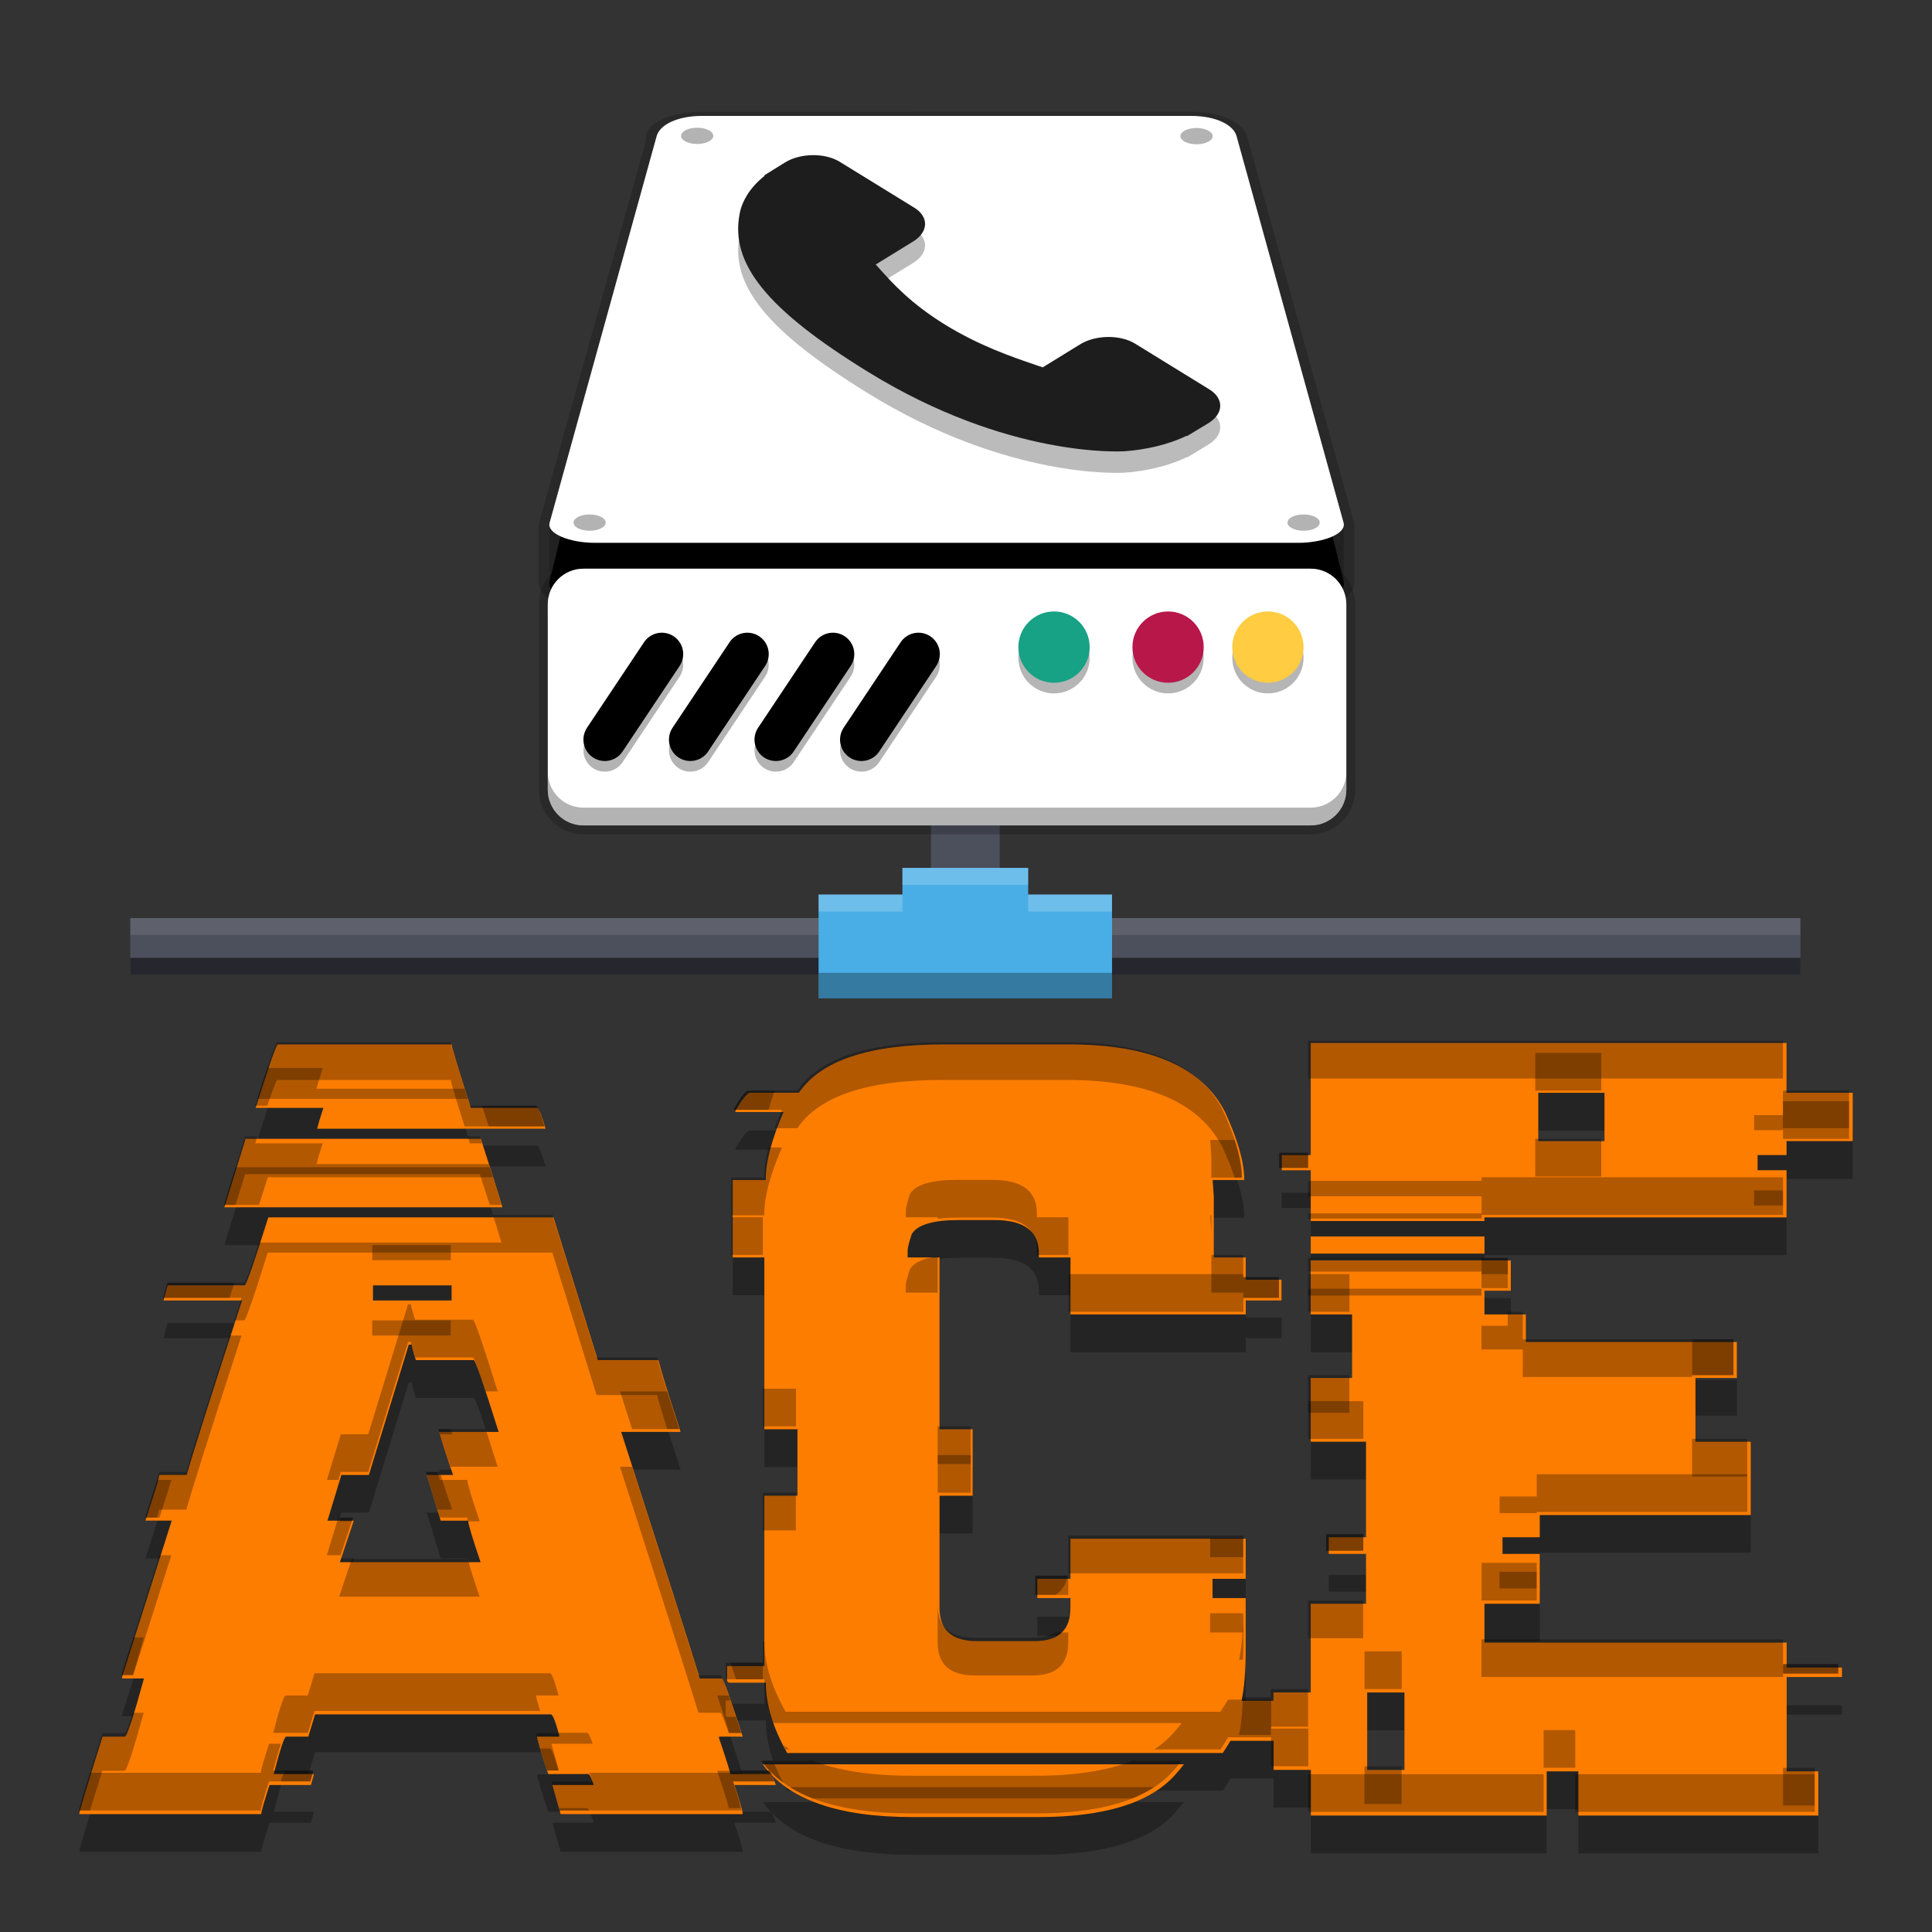 <svg enable-background="new 0 0 61.439 61.439" version="1.1" viewBox="0 0 512 512" xmlns="http://www.w3.org/2000/svg" xmlns:xlink="http://www.w3.org/1999/xlink"><rect x="0" y="0" width="512" height="512" fill="#333333" stroke="none"/><defs><clipPath id="a"><rect width="384" height="384"/></clipPath><clipPath id="e"><rect width="384" height="384"/></clipPath><filter id="g" x="0%" y="0%" width="100%" height="100%"><feColorMatrix in="SourceGraphic" values="0 0 0 0 1 0 0 0 0 1 0 0 0 0 1 0 0 0 1 0"/></filter><mask id="c"><g filter="url(#g)"><rect width="384" height="384" fill-opacity=".2"/></g></mask><clipPath id="f"><rect width="384" height="384"/></clipPath><g id="b" clip-path="url(#f)"><path d="m38.316 26.262c-8.348 0-15.066 6.723-15.066 15.07v6.023c0-8.344 6.719-15.066 15.066-15.066h307.37c8.348 0 15.066 6.723 15.066 15.066v-6.023c0-8.348-6.719-15.07-15.066-15.07z" fill="#fff"/></g></defs><path d="m84.043 309.11h60.548c-1.102-3.672-1.855-5.508-2.269-5.508h-17.54c-3.399-10.583-5.094-16.203-5.094-16.825h-46.058c-0.414 0.057-2.373 5.668-5.875 16.825h17.936c-0.838 2.58-1.384 4.406-1.648 5.508zm120.06 171.03h-10.573c0-0.471-0.989-3.644-2.975-9.519v-0.395h6.27c-3.286-10.225-5.112-15.356-5.489-15.412h-5.875c-2.664-8.7-9.613-30.477-20.836-65.341h15.742c-3.239-9.961-5.197-16.297-5.875-19.028h-16.062l-11.75-37.83h-75.575c-3.757 12.004-5.856 18.011-6.27 18.011h-20.421l-1.092 4.011h20.826c-8.775 26.993-13.652 42.415-14.65 46.237h-7.278c0 0.584-1.224 4.613-3.681 12.108h6.967l-13.153 41.436v0.395h5.8c-2.815 10.281-4.519 15.412-5.094 15.412h-5.875c-4.124 13.059-6.186 19.903-6.186 20.534h48.243c0-0.687 0.734-3.258 2.194-7.711h10.969l0.706-2.514v-0.395h-10.573c1.723-6.6 2.815-9.914 3.295-9.914h5.875l1.798-5.894h62.497c0.471 0 1.205 1.827 2.194 5.508v0.386h-5.875c0 0.678 0.989 3.992 2.975 9.914h10.573c0.367 0 0.857 0.97 1.488 2.909h-10.959l2.184 7.711h48.252c0-0.734-0.734-3.314-2.194-7.711h10.969c-0.64-1.94-1.13-2.909-1.506-2.909zm-105.26-129.51h20.836v4.011h-20.836zm21.231 50.248h-6.967l3.681 12.108h7.278c0 0.838 1.092 4.51 3.295 11.006h-37.284l3.681-11.006h-6.967l3.681-12.108h7.287l10.573-34.525h0.781c0 0.48 0.367 1.836 1.092 4.096h15.356c0.414 0 2.608 6.346 6.581 19.028h-15.742c0.979 3.465 2.203 7.259 3.672 11.402zm7.353-89.085h-62.337l-5.64 18.162h73.701c-1.092-3.719-3.003-9.782-5.724-18.162zm114.43 179.75h33.207c17.446 0 29.507-3.672 36.192-11.006 0.829-0.894 1.667-1.883 2.504-2.985h-111.62c6.638 9.321 19.875 13.991 39.713 13.991zm231.59-191.94v-13.209h-126.09v29.723h-7.673v4.011h7.673v13.454h46.049v-0.96h80.047v-12.503h-7.673v-4.011h7.673v-3.7h17.54v-12.814h-17.55zm-48.243 12.814h-17.54v-12.814h17.54zm-77.844 25.251v4.548h46.049v-4.548zm126.09 107.64h-80.047v-10.3h14.65v-13.209h-9.867v-4.406h9.867v-5.894h55.916v-19.423h-14.65v-16.909h10.969v-9.519h-55.916v-7.306h-10.969v-6.289h6.977v-8.031h-53.026v14.32h10.959v16.825h-10.959v16.909h14.65v25.317h-9.876v4.406h9.876v13.209h-14.65v23.509h-9.876v2.203h-8.455c0.734-3.512 1.102-7.918 1.102-13.209v-14h-8.784v-5.112h8.784v-10.611h-46.445v10.611h-8.775v5.112h8.775v2.589c0 5.875-3.154 8.812-9.481 8.812h-15.347c-6.581 0-9.867-2.938-9.867-8.812v-29.714h8.775v-17.616h-8.775v-45.531h-8.455v-1.808c0-0.734 0.367-2.194 1.102-4.406 1.516-2.467 5.668-3.7 12.456-3.7h9.472c7.833 0 11.75 2.947 11.75 8.812v1.102h8.379v15.102h46.454v-3.7h9.462v-5.508h-9.472v-5.894h-8.464v-16.128l-0.311-4.397h8.389c0-4.67-1.704-10.677-5.094-18.011-6.101-11.957-19.885-17.926-41.351-17.926h-33.207c-19.79 0-32.576 4.274-38.376 12.814h-13.153c-0.894 0.471-2.118 2.071-3.681 4.802v0.311h12.767c-3.135 7.184-4.698 13.059-4.698 17.616v0.395h-8.775v20.525h8.379v45.531h8.775v17.616h-8.775v45.136h-9.867v3.7c0 0.471 0.235 0.706 0.706 0.706h9.556c0 5.668 1.827 11.769 5.48 18.312 0.057 0.113 0.104 0.207 0.16 0.32h115.45c0.678-0.998 1.365-2.081 2.043-3.229h11.43v7.702h9.876v12.108h62.497v-11.712h8.389v11.712h63.589v-11.712h-8.379v-25.006h14.65v-2.514h-14.65v-6.6zm-101.26 33.734h-9.867v-20.525h9.867z" clip-rule="evenodd" fill-rule="evenodd" opacity=".3" stroke-width="9.415"/><path d="m84.043 299.11h60.548c-1.102-3.672-1.855-5.508-2.269-5.508h-17.54c-3.399-10.583-5.094-16.203-5.094-16.825h-46.058c-0.414 0.057-2.373 5.668-5.875 16.825h17.936c-0.838 2.58-1.384 4.406-1.648 5.508zm120.06 171.03h-10.573c0-0.471-0.989-3.644-2.975-9.519v-0.395h6.27c-3.286-10.225-5.112-15.356-5.489-15.412h-5.875c-2.664-8.7-9.613-30.477-20.836-65.341h15.742c-3.239-9.961-5.197-16.297-5.875-19.028h-16.062l-11.75-37.83h-75.575c-3.757 12.004-5.856 18.011-6.27 18.011h-20.421l-1.092 4.011h20.826c-8.775 26.993-13.652 42.415-14.65 46.237h-7.278c0 0.584-1.224 4.613-3.681 12.108h6.967l-13.153 41.436v0.395h5.8c-2.815 10.281-4.519 15.412-5.094 15.412h-5.875c-4.124 13.059-6.186 19.903-6.186 20.534h48.243c0-0.687 0.734-3.258 2.194-7.711h10.969l0.706-2.514v-0.395h-10.573c1.723-6.6 2.815-9.914 3.295-9.914h5.875l1.798-5.894h62.497c0.471 0 1.205 1.827 2.194 5.508v0.386h-5.875c0 0.678 0.989 3.992 2.975 9.914h10.573c0.367 0 0.857 0.97 1.488 2.909h-10.959l2.184 7.711h48.252c0-0.734-0.734-3.314-2.194-7.711h10.969c-0.64-1.94-1.13-2.909-1.506-2.909zm-105.26-129.51h20.836v4.011h-20.836zm21.231 50.248h-6.967l3.681 12.108h7.278c0 0.838 1.092 4.51 3.295 11.006h-37.284l3.681-11.006h-6.967l3.681-12.108h7.287l10.573-34.525h0.781c0 0.48 0.367 1.836 1.092 4.096h15.356c0.414 0 2.608 6.346 6.581 19.028h-15.742c0.979 3.465 2.203 7.259 3.672 11.402zm7.353-89.085h-62.337l-5.64 18.162h73.701c-1.092-3.719-3.003-9.782-5.724-18.162zm114.43 179.75h33.207c17.446 0 29.507-3.672 36.192-11.006 0.829-0.894 1.667-1.883 2.504-2.985h-111.62c6.638 9.321 19.875 13.991 39.713 13.991zm231.59-191.94v-13.209h-126.09v29.723h-7.673v4.011h7.673v13.454h46.049v-0.96h80.047v-12.503h-7.673v-4.011h7.673v-3.7h17.54v-12.814h-17.55zm-48.243 12.814h-17.54v-12.814h17.54zm-77.844 25.251v4.548h46.049v-4.548zm126.09 107.64h-80.047v-10.3h14.65v-13.209h-9.867v-4.406h9.867v-5.894h55.916v-19.423h-14.65v-16.909h10.969v-9.519h-55.916v-7.306h-10.969v-6.289h6.977v-8.031h-53.026v14.32h10.959v16.825h-10.959v16.909h14.65v25.317h-9.876v4.406h9.876v13.209h-14.65v23.509h-9.876v2.203h-8.455c0.734-3.512 1.102-7.918 1.102-13.209v-14h-8.784v-5.112h8.784v-10.611h-46.445v10.611h-8.775v5.112h8.775v2.589c0 5.875-3.154 8.812-9.481 8.812h-15.347c-6.581 0-9.867-2.938-9.867-8.812v-29.714h8.775v-17.616h-8.775v-45.531h-8.455v-1.808c0-0.734 0.367-2.194 1.102-4.406 1.516-2.467 5.668-3.7 12.456-3.7h9.472c7.833 0 11.75 2.947 11.75 8.812v1.102h8.379v15.102h46.454v-3.7h9.462v-5.508h-9.472v-5.894h-8.464v-16.128l-0.311-4.397h8.389c0-4.67-1.704-10.677-5.094-18.011-6.101-11.957-19.885-17.926-41.351-17.926h-33.207c-19.79 0-32.576 4.274-38.376 12.814h-13.153c-0.894 0.471-2.118 2.071-3.681 4.802v0.311h12.767c-3.135 7.184-4.698 13.059-4.698 17.616v0.395h-8.775v20.525h8.379v45.531h8.775v17.616h-8.775v45.136h-9.867v3.7c0 0.471 0.235 0.706 0.706 0.706h9.556c0 5.668 1.827 11.769 5.48 18.312 0.057 0.113 0.104 0.207 0.16 0.32h115.45c0.678-0.998 1.365-2.081 2.043-3.229h11.43v7.702h9.876v12.108h62.497v-11.712h8.389v11.712h63.589v-11.712h-8.379v-25.006h14.65v-2.514h-14.65v-6.6zm-101.26 33.734h-9.867v-20.525h9.867z" clip-rule="evenodd" fill="#fd7d00" fill-rule="evenodd" stroke-width="9.415"/><g transform="matrix(1.238 0 0 1.022 -195.2 -156.99)"><path d="m356.96 352.07v39.601h-171.4v14.714h357.52v-14.714h-171.4v-39.601z" fill="#4c4f5c" style="paint-order:stroke fill markers"/><path d="m356.96 352.07v4.409h14.715v-4.409zm-171.4 39.601v4.409h171.4v-4.409zm186.11 0v4.409h171.4v-4.409z" fill="#fff" opacity=".1" style="paint-order:stroke fill markers"/><path d="m185.56 401.98v4.409h357.52v-4.409z" opacity=".5" style="paint-order:stroke fill markers"/><path d="m350.85 378.66v6.909h-17.946v26.919h62.812v-26.919h-17.946v-6.909z" fill="#4aaee6" style="paint-order:stroke fill markers"/><path d="m332.91 405.87v6.614h62.811v-6.614z" opacity=".3" style="paint-order:stroke fill markers"/><path d="m350.85 378.66v4.409h26.919v-4.409zm-17.946 6.908v4.409h17.946v-4.409zm44.865 0v4.409h17.946v-4.409z" fill="#fff" opacity=".2" style="paint-order:stroke fill markers"/></g><g transform="matrix(1.42 0 0 1.42 -99.038 84.318)"><g transform="matrix(.536 0 0 .271 143.49 -23.472)"><g transform="translate(.002 -76.057)"><path d="m106.84 24.285c-8.715 0-15.781 6.191-15.781 13.828v2.558c-0.002 0.097 0.004 0.193-0.007 0.29l-37.281 263.49v40.387c0 8.715 7.066 15.781 15.781 15.781h244.89c8.715 0 15.781-7.066 15.781-15.781v-40.387c2e-3 -0.085 0.019 0.085 7e-3 0l-37.281-266.34c-1.059-7.563-7.067-13.828-15.782-13.828z" opacity=".2" stroke="#000" stroke-width="7.5"/><path d="m106.84 24.285h170.33c8.715 0 14.72 7.131 15.781 15.777l37.281 303.88c1.061 8.65-7.066 15.781-15.781 15.781h-244.89c-8.715 0-16.842-7.131-15.781-15.781l37.281-303.88c1.061-8.646 7.066-15.777 15.781-15.777z"/><g fill="#fff"><path d="m106.84 23.387h170.33c8.715 0 14.722 6.265 15.781 13.828l37.281 266.34c1.059 7.567-7.066 13.832-15.781 13.832h-244.89c-8.715 0-16.84-6.265-15.781-13.832l37.281-266.34c1.059-7.563 7.066-13.828 15.781-13.828z"/></g><circle cx="316.31" cy="303.46" r="5.609" opacity=".3"/><circle cx="105.16" cy="37.11" r="5.609" opacity=".3"/><circle cx="279.03" cy="37.312" r="5.609" opacity=".3"/><circle cx="67.711" cy="303.46" r="5.609" opacity=".3"/></g><path d="m84.85 326.03h214.31c4.418 0 8 1.883 8 4.203v8.301c0 2.32-3.582 4.203-8 4.203h-214.31c-4.418 0-8-1.883-8-4.203v-8.301c0-2.32 3.582-4.203 8-4.203z" fill="#fff"/></g><g transform="matrix(.543 0 0 .543 108.15 1.105)"><path d="m392 160.04v-63.713c0-6.769-5.486-12.255-12.252-12.255h-249.95c-6.766 0-12.252 5.486-12.252 12.255v63.713c0 6.766 5.486 12.252 12.252 12.252h249.95c6.766 0 12.252-5.486 12.252-12.252z" fill="#fff" opacity=".2" stroke="#000" stroke-width="6.099"/><path d="m392 160.04v-63.713c0-6.769-5.486-12.255-12.252-12.255h-249.95c-6.766 0-12.252 5.486-12.252 12.255v63.713c0 6.766 5.486 12.252 12.252 12.252h249.95c6.766 0 12.252-5.486 12.252-12.252z" fill="#fff" stroke-width=".813"/><g transform="matrix(.813 0 0 .813 98.639 -96.952)" stroke="#000" stroke-linecap="round" stroke-width="18.08"><path d="m143.79 263.26-24.105 36.16" fill="#070707" opacity=".3"/><path d="m143.79 258.76-24.105 36.16" fill="none"/><path d="m107.62 263.26-24.105 36.16" fill="#070707" opacity=".3"/><path d="m107.62 258.76-24.105 36.16" fill="none"/><path d="m71.465 263.26-24.109 36.16" fill="#070707" opacity=".3"/><path d="m71.465 258.76-24.109 36.16" fill="none"/><path d="m179.95 263.26-24.105 36.16" fill="#070707" opacity=".3"/><path d="m179.95 258.76-24.105 36.16" fill="none"/></g><g stroke-width=".813"><path d="m303.79 114.68c0 6.766-5.486 12.252-12.255 12.252-6.766 0-12.252-5.486-12.252-12.252 0-6.766 5.486-12.252 12.252-12.252 6.769 0 12.255 5.486 12.255 12.252z" fill="#070707" opacity=".3"/><path d="m303.79 111.02c0 6.766-5.486 12.252-12.255 12.252-6.766 0-12.252-5.486-12.252-12.252 0-6.766 5.486-12.252 12.252-12.252 6.769 0 12.255 5.486 12.255 12.252z" fill="#17a185"/><path d="m342.99 114.68c0 6.766-5.483 12.252-12.252 12.252-6.766 0-12.252-5.486-12.252-12.252 0-6.766 5.486-12.252 12.252-12.252 6.769 0 12.252 5.486 12.252 12.252z" fill="#070707" opacity=".3"/><path d="m342.99 111.02c0 6.766-5.483 12.252-12.252 12.252-6.766 0-12.252-5.486-12.252-12.252 0-6.766 5.486-12.252 12.252-12.252 6.769 0 12.252 5.486 12.252 12.252z" fill="#b8174a" fill-opacity=".996"/><path d="m377.3 114.68c0 6.766-5.483 12.252-12.252 12.252-6.766 0-12.252-5.486-12.252-12.252 0-6.766 5.486-12.252 12.252-12.252 6.769 0 12.252 5.486 12.252 12.252z" fill="#070707" opacity=".3"/><path d="m377.3 111.02c0 6.766-5.483 12.252-12.252 12.252-6.766 0-12.252-5.486-12.252-12.252 0-6.766 5.486-12.252 12.252-12.252 6.769 0 12.252 5.486 12.252 12.252z" fill="#ffcc42"/></g><use transform="matrix(.813 0 0 .813 98.639 62.712)" width="100%" height="100%" mask="url(#c)" xlink:href="#b"/><path d="m117.55 153.94v6.099c0 6.766 5.486 12.252 12.252 12.252h249.95c6.766 0 12.252-5.486 12.252-12.252v-6.099c0 6.766-5.486 12.252-12.252 12.252h-249.95c-6.766 0-12.252-5.486-12.252-12.252z" opacity=".3" stroke-width=".813"/></g><path d="m207.79-15.513c0.212-1.172 0.686-2.339 1.438-3.552 0.823-1.28 1.915-2.48 3.224-3.511l-0.104-0.062 3.91-2.426c2.871-1.77 7.454-1.82 10.212-0.116l13.902 8.559c2.763 1.699 2.676 4.525-0.183 6.295l-2.314 1.425-4.695 2.888c0.241 0.266 0.486 0.544 0.748 0.831 2.447 2.725 5.812 6.457 12.198 10.395 6.365 3.918 12.414 5.987 16.839 7.499 0.478 0.166 0.943 0.328 1.379 0.469l7.009-4.313c2.863-1.762 7.454-1.816 10.212-0.125l13.894 8.559c2.763 1.712 2.676 4.529-0.191 6.295l-3.959 2.393-0.087-0.042c-1.674 0.806-3.602 1.479-5.667 1.978-1.924 0.457-3.814 0.752-5.792 0.902-0.91 0.062-21.921 1.276-47.996-14.791-18.859-11.617-25.81-20.18-23.977-29.549z" clip-rule="evenodd" fill="#1d1d1d" fill-rule="evenodd" opacity=".3" stroke-width="4.155"/><path d="m207.79-19.513c0.212-1.172 0.686-2.339 1.438-3.552 0.823-1.28 1.915-2.48 3.224-3.511l-0.104-0.062 3.91-2.426c2.871-1.77 7.454-1.82 10.212-0.116l13.902 8.559c2.763 1.699 2.676 4.525-0.183 6.295l-2.314 1.425-4.695 2.888c0.241 0.266 0.486 0.544 0.748 0.831 2.447 2.725 5.812 6.457 12.198 10.395 6.365 3.918 12.414 5.987 16.839 7.499 0.478 0.166 0.943 0.328 1.379 0.469l7.009-4.313c2.863-1.762 7.454-1.816 10.212-0.125l13.894 8.559c2.763 1.712 2.676 4.529-0.191 6.295l-3.959 2.393-0.087-0.042c-1.674 0.806-3.602 1.479-5.667 1.978-1.924 0.457-3.814 0.752-5.792 0.902-0.91 0.062-21.921 1.276-47.996-14.791-18.859-11.617-25.81-20.18-23.977-29.549z" clip-rule="evenodd" fill="#1d1d1d" fill-rule="evenodd" stroke-width="4.155"/></g><g transform="matrix(9.415 0 0 9.415 -33.231 -9.188)" enable-background="new    " fill="#fd7d00"><g fill="#fd7d00"><g fill="#fd7d00"><path transform="matrix(.106 0 0 .106 3.53 .976)" d="m407.67 279.6v10h17.539v-10h-17.539zm-336.68 4c-0.738 2.2-1.611 4.886-2.656 8.191h55.883c-0.347-1.087-0.54-1.717-0.846-2.684h-39.326c0.264-1.102 0.81-2.928 1.648-5.508h-14.703zm127.58 5.99c-0.894 0.471-2.119 2.07-3.682 4.801v0.311h9.193c0.42-1.605 0.957-3.309 1.613-5.111h-7.125zm274.89 2.812v3.701h-7.672v4.01h7.672v2.289h17.541v-10h-17.541zm-345.45 1.197c0.658 2.033 1.213 3.776 1.766 5.508h14.818c-1.102-3.672-1.855-5.508-2.269-5.508h-14.314zm193.35 9.113 0.311 4.396v5.604h8.078c0-2.838-0.638-6.177-1.893-10h-6.496zm18.332 3.4v4.01h7.672v-4.01h-7.672zm-277.13 3.84-3.106 10h9.322c0.695-2.144 1.46-4.542 2.334-7.336h59.793c-0.235-0.745-0.596-1.848-0.855-2.664h-67.488zm330.86 2.664v0.961h-46.049v4.086h46.049v4.547h-46.049v1.367h46.049v-0.961h80.047v-10h-80.047zm-139.32 0.707c-6.788 0-10.939 1.232-12.455 3.699-0.734 2.212-1.102 3.672-1.102 4.406v1.809h8.455v0.393c1.498-0.197 3.182-0.307 5.102-0.307h9.473c7.833 0 11.75 2.947 11.75 8.812v1.102h8.379v-10h-8.379v-1.102c0-5.866-3.917-8.812-11.75-8.812h-9.473zm-59.906 9.914v10h8.379v-10h-8.379zm-95.338 7.391v4.01h20.836v-4.01h-20.836zm294.56 1.422v0.16h0.008v-0.16h-0.008zm0 1.969v4.32h6.977v-4.32h-6.977zm-109.71 4.32v10h46.455v-3.701h9.461v-5.508h-9.471v-0.791h-46.445zm63.664 0v10h10.961v-10h-10.961zm-302.94 2.289-1.094 4.01h17.59c0.427-1.319 0.846-2.619 1.297-4.01h-17.793zm63.918 5.723-10.572 34.525h-7.287l-3.682 12.107h3.041l0.641-2.107h7.287l10.572-34.525h0.781c0 0.48 0.367 1.836 1.092 4.096h15.357c0.281 0 1.45 3.171 3.375 9.027h3.205c-3.973-12.682-6.166-19.027-6.58-19.027h-15.357c-0.725-2.26-1.092-3.615-1.092-4.096h-0.781zm340.99 9.293v9.52h10.967v-9.52h-10.967zm-246.76 13.125v10h8.773v-10h-8.773zm-37.934 0.705c1.321 4.103 2.005 6.259 3.207 10h12.535c-1.325-4.074-2.293-7.137-3.189-10h-12.553zm182.73 2.6v10h14.65v-10h-14.65zm-230.95 7.4c0.129 0.457 0.275 0.934 0.412 1.402h3.26c-0.173-0.488-0.308-0.924-0.475-1.402h-3.197zm132.58 6.91v10h8.773v-10h-8.773zm-135.88 4.492 3.682 12.107h7.277c0 0.187 0.063 0.537 0.172 1.006h3.123c-2.203-6.496-3.295-10.168-3.295-11.006h-7.277l-0.641-2.107h-3.041zm294.95 0.619v5.894h-9.867v4.406h9.867v-0.301h55.916v-10h-55.916zm-366.36 1.488c-0.563 1.96-1.576 5.185-3.154 10h3.793l3.174-10h-3.812zm48.719 10-0.336 1.006h3.346l0.336-1.006h-3.346zm261.71 4.406v4.406h9.877v-4.406h-9.877zm-30.787 1.006v5.113h8.785v-5.113h-8.785zm72.064 6.609v10h14.648v-10h-14.648zm-118.5 3.391v5.113h5.328c1.758-1.079 2.842-2.782 3.252-5.113h-8.58zm55.219 9.113c0 5.291-0.367 9.697-1.102 13.209h1.043c0.033-1.037 0.059-2.093 0.059-3.209v-10zm-294.72 7.307-3.049 9.604v0.396h2.893c0.788-2.501 1.727-5.692 2.906-10h-2.75zm167.16 1.109v5.594h-8.607c0.436 1.282 0.923 2.743 1.469 4.406h7.533c0 3.69 0.788 7.568 2.336 11.627h108.47c-0.838 1.102-1.675 2.09-2.504 2.984-1.363 1.495-2.962 2.831-4.771 4.021h17.557c0.678-0.998 1.365-2.08 2.043-3.228h11.43v7.701h9.877v-10h-9.877v-7.701h-11.43c-0.678 1.149-1.365 2.231-2.043 3.228h-115.45c-0.056-0.113-0.104-0.207-0.16-0.32-3.653-6.543-5.481-12.645-5.481-18.312h-0.395zm159.76 2.59v10h9.867v-10h-9.867zm111.16 3.391v2.514h14.65v-2.514h-14.65zm-389.98 2.428-1.797 5.894h-5.875c-0.48 0-1.574 3.314-3.297 9.914h9.197l1.772-5.809h59.908c-0.699-2.256-1.092-3.703-1.092-4.106h5.875v-0.387c-0.989-3.681-1.723-5.508-2.193-5.508h-62.498zm107.05 5.894v0.395c1.987 5.875 2.975 9.049 2.975 9.52h3.268c-1.369-4.258-2.429-7.433-3.289-9.914h-2.953zm219.33 9.197v10h8.389v-10h-8.389zm-261.69 0.717v0.086h-5.875c0 0.678 0.988 3.992 2.975 9.914h3.111l-2.01-7.092h10.959c-0.631-1.94-1.119-2.908-1.486-2.908h-7.674zm-76.762 2.908c-1.459 4.453-2.193 7.024-2.193 7.711h-45.33c-1.727 5.614-2.912 9.592-2.912 10h48.242c0-0.687 0.734-3.258 2.193-7.711h10.969l0.707-2.514v-0.395h-10.574c0.814-3.119 1.477-5.443 2.012-7.092h-3.113zm136.55 0.332c0.154 0.286 0.292 0.568 0.453 0.855l0.16 0.32h1.137c-0.604-0.378-1.19-0.767-1.75-1.176zm-5.836 4.17c6.638 9.321 19.875 13.99 39.713 13.99h33.207c17.446 0 29.507-3.671 36.191-11.006 0.829-0.894 1.666-1.883 2.504-2.984h-13.08c-6.598 2.653-15.126 3.99-25.615 3.99h-33.207c-10.574 0-19.253-1.34-26.076-3.99h-13.637zm-5.406 2.59c0.044 0.237 0.096 0.492 0.096 0.619h-40.389c0.264 0.48 0.564 1.224 0.91 2.289h-10.959l2.186 7.711h48.252c0-0.734-0.734-3.314-2.193-7.711h10.969c-0.64-1.94-1.131-2.908-1.508-2.908h-7.363zm150.65 0.996v10h62.496v-10h-62.496zm70.885 0v10h63.59v-10h-63.59z" clip-rule="evenodd" fill="#000" fill-rule="evenodd" opacity=".3" stroke-width="9.415"/></g></g></g><g transform="matrix(9.415 0 0 9.415 -33.231 -9.188)" enable-background="new    " fill="#fd7d00"><g fill="#fd7d00"><g fill="#fd7d00"><path transform="matrix(.106 0 0 .106 3.53 .976)" d="m347.36 276.39v10h126.09v-10h-126.09zm-273.73 0.387c-0.414 0.056-2.373 5.667-5.875 16.824h3.232c1.455-4.34 2.385-6.789 2.643-6.824h46.059c0 0.506 1.423 5.203 3.68 12.332h21.223c-1.102-3.672-1.855-5.508-2.269-5.508h-17.539c-3.399-10.583-5.094-16.203-5.094-16.824h-46.059zm176.47 0c-19.79 0-32.577 4.275-38.377 12.814h-13.152c-0.894 0.471-2.119 2.07-3.682 4.801v0.311h12.768c-0.744 1.705-1.394 3.331-1.961 4.889h6.027c5.8-8.54 18.586-12.814 38.377-12.814h33.205c21.466 0 35.251 5.969 41.352 17.926 1.33 2.877 2.391 5.544 3.201 8.012h1.893c0-4.67-1.704-10.677-5.094-18.012-6.101-11.957-19.885-17.926-41.352-17.926h-33.205zm223.35 12.814v10h17.549v-10h-17.549zm-408.36 12.201-5.639 18.162h3.106l2.533-8.162h62.338c1.026 3.158 1.822 5.663 2.617 8.162h3.107c-0.723-2.463-1.94-6.335-3.379-10.846h-45.73c0.264-1.102 0.81-2.928 1.648-5.508h-17.936c0.216-0.688 0.372-1.163 0.576-1.809h-3.242zm59.125 0c0.234 0.733 0.315 1.021 0.568 1.809h3.225c-0.216-0.667-0.353-1.109-0.58-1.809h-3.213zm283.45 0.621v10h17.539v-10h-17.539zm-203.59 2.289c-0.745 2.85-1.125 5.392-1.125 7.615v0.396h-8.773v10h8.773v-0.396c0-4.557 1.564-10.432 4.699-17.615h-3.574zm135.61 1.412v4.01h7.672v-4.01h-7.672zm126.1 9.99v4.01h7.672v-4.01h-7.672zm-334.89 6.514c0.955 3.029 1.706 5.476 2.252 7.336h-64.379c-2.289 7.067-3.62 10.676-3.938 10.676h-20.42l-1.094 4.01h20.826c-0.727 2.236-1.266 3.913-1.94 5.99h2.627c0.414 0 2.515-6.008 6.271-18.012h75.574l11.75 37.83h16.062c0.401 1.614 1.391 4.891 2.686 9.027h3.189c-3.239-9.961-5.197-16.297-5.875-19.027h-16.062l-11.75-37.83h-15.781zm190.46 0.096 0.311 4.396v-4.396h-0.311zm0.311 10.525v10h8.465v5.102h0.01v-3.701h9.461v-5.508h-9.471v-5.893h-8.465zm-72.684 0.393c-3.799 0.5-6.266 1.623-7.354 3.393-0.734 2.212-1.102 3.672-1.102 4.406v1.809h8.455v-9.607zm98.367 0.389v10h46.051v-1.809h-46.041v-4.547h46.049v4.387h6.969v-8.031h-53.027zm53.027 14.32v3.711h-6.977v6.289h10.967v7.305h44.949v-0.48h10.967v-9.52h-55.916v-7.305h-3.99zm-301.54 2.289v4.01h20.836v-4.01h-20.836zm-37.932 4.01c-6.633 20.501-10.552 32.944-11.412 36.238h-7.279c0 0.584-1.222 4.613-3.68 12.107h3.154c0.313-1.091 0.525-1.899 0.525-2.107h7.279c0.998-3.822 5.874-19.245 14.648-46.238h-3.236zm286.44 10.525v10h10.961v-10h-10.961zm-98.367 13.605v10h8.773v-10h-8.773zm-132.58 0.705c0.864 3.057 1.952 6.417 3.197 10h12.545c-1.274-4.065-2.297-7.237-3.205-10h-12.537zm332.92 2.6v10h14.648v-10h-14.648zm-284.69 7.4c11.223 34.864 18.171 56.642 20.836 65.342h5.875c0.218 0.033 0.98 1.973 2.172 5.412h3.316c-0.526-1.638-0.953-2.926-1.404-4.303h-2.023c-0.471 0-0.705-0.234-0.705-0.705v-3.701h1.26c-1.457-4.28-2.372-6.667-2.615-6.703h-5.875c-2.351-7.676-8.615-27.299-17.629-55.342h-3.207zm-51.52 1.402 3.041 10h3.926c-1.275-3.597-2.354-6.916-3.26-10h-3.707zm89.453 5.508v10h8.773v-10h-8.773zm-112.73 6.6-3.041 10h3.621l3.346-10h-3.926zm262.29 4.406v4.406h9.877v-4.406h-9.877zm-68.447 0.395v10h46.445v-10h-46.445zm-241.35 5.199-9.979 31.436v0.396h3.049l10.104-31.832h-3.174zm51.09 1.006-3.346 10h37.283c-1.712-5.048-2.744-8.367-3.123-10h-30.814zm304.76 3.4v4.406h9.867v-4.406h-9.867zm-123.28 1.006v5.113h8.773v-5.113h-8.773zm72.447 6.609v10h14.65v-10h-14.65zm-98.367 1.092v10c0 5.875 3.286 8.812 9.867 8.812h15.346c6.327 0 9.48-2.938 9.48-8.812v-2.588h-3.445c-1.514 0.929-3.52 1.4-6.035 1.4h-15.346c-6.581 0-9.867-2.938-9.867-8.812zm34.693 0c0 0.826-0.069 1.589-0.193 2.299h0.193v-2.299zm37.66 2.299v5.113h8.785v-5.113h-8.785zm72.064 6.91v10h80.047 0.037v-0.887h14.65v-2.514h-14.65v-6.6h-0.037-80.047zm-200.71 6.213v3.701c0 0.471 0.234 0.705 0.705 0.705h9.162v-4.406h-9.867zm144.79 6.996v2.203h-7.412c-0.122 3.88-0.464 7.229-1.043 10h8.455v-2.203h9.875v-10h-9.875zm-302.23 6.301c-1.093 3.468-1.854 5.412-2.188 5.412h-5.875c-4.124 13.059-6.186 19.902-6.186 20.533h2.912c0.942-3.06 1.819-5.926 3.273-10.533h5.875c0.574 0 2.279-5.131 5.094-15.412h-2.906zm108.17 9.518c0.478 1.543 1.076 3.403 1.883 5.809h2.9v-0.301c-0.989-3.681-1.723-5.508-2.193-5.508h-2.59zm58.732 3.219c1.571 2.207 3.525 4.145 5.836 5.83-1.065-1.984-1.966-3.928-2.691-5.83h-3.144zm160.18 1.488v10h9.867v-10h-9.867zm111.16 0.385v10h8.379v-10h-8.379zm-391.75 0.717-0.025 0.086h-5.875c-0.253 0-0.689 0.983-1.285 2.822h7.856l0.707-2.514v-0.395h-1.377zm115.06 0c0.01 0.033 0.017 0.053 0.027 0.086h-6.269v0.395c1.987 5.875 2.975 9.049 2.975 9.52h3.209c-0.21-1.134-0.89-3.454-2.098-7.092h10.969c-0.64-1.94-1.131-2.908-1.508-2.908h-7.305zm12.934 4.416c1.819 1.138 3.838 2.135 6.051 2.994h84.898c2.139-0.86 4.075-1.856 5.805-2.994h-96.754zm-61.324 5.584 0.176 0.619h7.863c-0.217-0.394-0.411-0.619-0.576-0.619h-7.463z" clip-rule="evenodd" fill="#000" fill-rule="evenodd" opacity=".3" stroke-width="9.415"/></g></g></g></svg>
